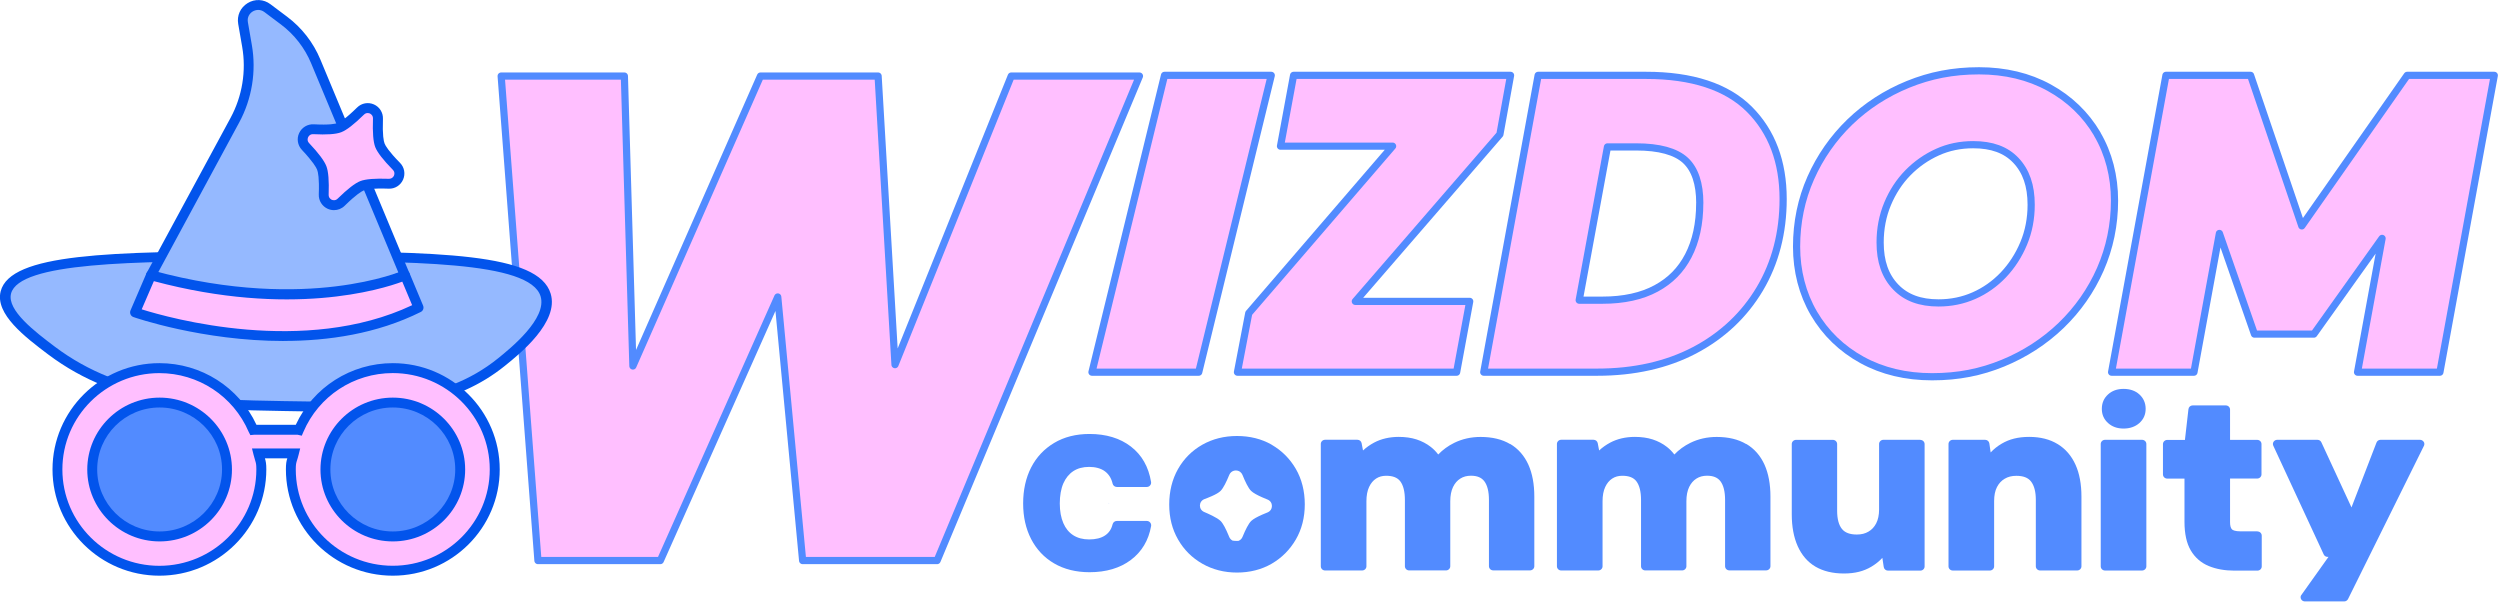<svg width="590" height="142" viewBox="0 0 590 142" fill="none" xmlns="http://www.w3.org/2000/svg">
<g clip-path="url(#clip0_10660_2314)">
<path d="M44.163 110.795C44.163 110.678 44.245 110.397 44.468 110.385C44.702 110.385 44.772 110.666 44.772 110.795C44.772 110.924 44.69 111.193 44.468 111.204C44.233 111.204 44.163 110.924 44.163 110.795ZM261.695 118.776C261.695 118.776 261.648 118.752 261.625 118.741C261.648 118.729 261.671 118.705 261.707 118.694C261.73 118.705 261.753 118.717 261.777 118.729C261.753 118.741 261.718 118.752 261.695 118.764V118.776Z" fill="#528BFF"/>
<path d="M189.422 132.293L183.548 70.084L155.837 132.293H126.956L118.273 17.951H147.353L149.366 86.373L179.475 17.951H207.233L211.223 86.057L238.653 17.951H268.915L221.158 132.293H189.422Z" fill="#FFBFFF" stroke="#528BFF" stroke-width="1.698" stroke-linecap="round" stroke-linejoin="round"/>
<path d="M274.825 17.785L257.705 87.834H282.899L300.02 17.785H274.825Z" fill="#FFBFFF" stroke="#528BFF" stroke-width="1.698" stroke-linecap="round" stroke-linejoin="round"/>
<path d="M353.978 31.699L356.494 17.785H305.285L302.196 34.496H328.655L294.707 73.92L292.039 87.834H343.762L346.851 71.124H319.855L353.978 31.699Z" fill="#FFBFFF" stroke="#528BFF" stroke-width="1.698" stroke-linecap="round" stroke-linejoin="round"/>
<path d="M388.476 17.785H363L350.163 87.834H376.937C385.644 87.834 393.355 86.102 399.874 82.685C406.45 79.233 411.646 74.342 415.32 68.163C418.972 62.008 420.82 54.881 420.82 46.97C420.82 38.194 418.141 31.079 412.851 25.789C407.527 20.477 399.324 17.785 388.476 17.785ZM401.137 47.953C401.137 52.763 400.225 56.952 398.434 60.381C396.691 63.728 394.21 66.244 390.863 68.058C387.469 69.907 383.186 70.843 378.166 70.843H372.69L379.36 34.671H386.147C391.577 34.671 395.497 35.748 397.779 37.866C400.014 39.949 401.149 43.343 401.149 47.942L401.137 47.953Z" fill="#FFBFFF" stroke="#528BFF" stroke-width="1.698" stroke-linecap="round" stroke-linejoin="round"/>
<path d="M494.954 31.619C492.227 26.996 488.401 23.322 483.591 20.677C478.805 18.044 473.235 16.71 467.056 16.71C460.877 16.71 455.518 17.787 450.298 19.905C445.103 22.023 440.48 25.018 436.56 28.798C432.652 32.578 429.55 37.025 427.339 42.01C425.115 47.019 423.992 52.472 423.992 58.206C423.992 63.94 425.373 69.311 428.076 73.945C430.803 78.603 434.629 82.301 439.439 84.945C444.225 87.578 449.783 88.912 455.974 88.912C462.164 88.912 467.501 87.836 472.685 85.706C477.845 83.588 482.456 80.604 486.4 76.824C490.343 73.032 493.468 68.574 495.679 63.554C497.891 58.51 499.026 53.057 499.026 47.323C499.026 41.589 497.645 36.229 494.93 31.619H494.954ZM457.495 71.488C453.13 71.488 449.842 70.271 447.408 67.755C444.915 65.18 443.71 61.728 443.71 57.223C443.71 53.981 444.295 50.915 445.465 48.119C446.636 45.31 448.239 42.841 450.263 40.781C452.276 38.722 454.628 37.072 457.261 35.89C459.824 34.731 462.644 34.146 465.663 34.146C470.075 34.146 473.375 35.352 475.727 37.821C478.161 40.372 479.355 43.812 479.355 48.318C479.355 51.559 478.77 54.625 477.6 57.422C476.429 60.242 474.803 62.758 472.778 64.888C470.777 66.983 468.448 68.632 465.839 69.779C463.264 70.914 460.468 71.488 457.507 71.488H457.495Z" fill="#FFBFFF" stroke="#528BFF" stroke-width="1.698" stroke-linecap="round" stroke-linejoin="round"/>
<path d="M568.093 17.785L543.226 53.313L531.137 17.785H511.162L498.336 87.834H517.773L523.777 55.092L532.05 78.847H546.069L562.171 56.262L556.379 87.834H575.816L588.653 17.785H568.093Z" fill="#FFBFFF" stroke="#528BFF" stroke-width="1.698" stroke-linecap="round" stroke-linejoin="round"/>
<path d="M253.293 111.193C254.311 110.526 255.563 110.187 257.037 110.187C258.512 110.187 259.834 110.538 260.759 111.228C261.683 111.919 262.28 112.867 262.573 114.13C262.678 114.598 263.099 114.926 263.579 114.926H270.635C270.94 114.926 271.232 114.797 271.419 114.563C271.618 114.341 271.7 114.037 271.653 113.744C271.068 110.175 269.465 107.355 266.879 105.377C264.328 103.411 261.04 102.417 257.119 102.417C253.925 102.417 251.116 103.13 248.776 104.535C246.424 105.939 244.586 107.893 243.334 110.351C242.094 112.773 241.462 115.628 241.462 118.811C241.462 121.994 242.094 124.768 243.334 127.19C244.598 129.647 246.424 131.602 248.787 132.971C251.128 134.34 253.936 135.042 257.131 135.042C261.051 135.042 264.328 134.071 266.879 132.152C269.465 130.209 271.068 127.518 271.665 124.136C271.712 123.843 271.63 123.539 271.431 123.305C271.232 123.071 270.951 122.942 270.635 122.942H263.579C263.099 122.942 262.69 123.258 262.573 123.726C262.292 124.896 261.707 125.751 260.806 126.359C259.869 126.991 258.594 127.307 257.037 127.307C255.563 127.307 254.299 126.968 253.281 126.312C252.263 125.657 251.479 124.697 250.952 123.469C250.391 122.181 250.11 120.613 250.11 118.811C250.11 117.009 250.391 115.359 250.952 114.072C251.491 112.843 252.275 111.872 253.293 111.193Z" fill="#528BFF"/>
<path d="M300.113 104.943C297.726 103.585 294.976 102.895 291.933 102.895C288.891 102.895 286.188 103.585 283.765 104.943C281.343 106.312 279.412 108.231 278.02 110.677C276.639 113.111 275.937 115.931 275.937 119.067C275.937 122.204 276.639 124.907 278.02 127.317C279.4 129.74 281.331 131.659 283.754 133.04C286.176 134.421 288.926 135.123 291.933 135.123C294.941 135.123 297.726 134.421 300.113 133.04C302.489 131.659 304.408 129.74 305.812 127.329C307.216 124.918 307.93 122.122 307.93 119.021C307.93 115.92 307.216 113.064 305.812 110.654C304.408 108.243 302.489 106.324 300.113 104.966V104.943ZM297.761 121.513C296.696 121.981 295.772 122.484 295.292 122.941C294.648 123.573 293.934 125.012 293.314 126.522C293.279 126.592 293.256 126.662 293.221 126.732C293.033 127.189 292.682 127.493 292.284 127.645C292.167 127.645 292.05 127.657 291.922 127.657C291.571 127.657 291.231 127.633 290.904 127.587C290.564 127.423 290.272 127.13 290.096 126.721C290.049 126.604 290.003 126.475 289.944 126.358C289.347 124.918 288.668 123.538 288.048 122.941C287.65 122.555 286.948 122.122 286.117 121.712C285.766 121.537 285.392 121.361 285.006 121.185C284.737 121.068 284.467 120.951 284.198 120.834C282.806 120.249 282.852 118.307 284.268 117.78C284.491 117.698 284.701 117.616 284.912 117.534C285.275 117.394 285.638 117.242 285.977 117.09C286.878 116.692 287.639 116.271 288.048 115.861C288.715 115.206 289.464 113.649 290.108 112.07C290.201 111.824 290.354 111.637 290.517 111.473C291.114 110.923 292.05 110.888 292.682 111.367C292.905 111.543 293.092 111.765 293.221 112.07C293.853 113.638 294.59 115.194 295.257 115.849C295.748 116.329 296.743 116.867 297.866 117.359C298.206 117.511 298.557 117.651 298.92 117.804C298.99 117.827 299.048 117.85 299.119 117.885C300.534 118.435 300.523 120.39 299.119 120.94C299.025 120.975 298.931 121.01 298.838 121.057C298.463 121.209 298.089 121.361 297.738 121.513H297.761Z" fill="#528BFF"/>
<path d="M356.389 104.803C354.505 103.68 352.164 103.118 349.426 103.118C347.179 103.118 345.085 103.586 343.2 104.511C341.749 105.225 340.486 106.149 339.421 107.261C338.906 106.582 338.321 105.985 337.677 105.482C336.694 104.71 335.547 104.113 334.295 103.703C333.055 103.305 331.639 103.106 330.106 103.106C327.929 103.106 325.963 103.563 324.29 104.452C323.307 104.979 322.429 105.599 321.669 106.313L321.341 104.593C321.259 104.125 320.838 103.785 320.358 103.785H312.716C312.166 103.785 311.71 104.23 311.71 104.768V133.649C311.71 134.187 312.155 134.632 312.716 134.632H321.47C322.02 134.632 322.476 134.187 322.476 133.649V118.296C322.476 116.95 322.687 115.827 323.108 114.926C323.517 114.048 324.056 113.404 324.746 112.948C325.425 112.503 326.197 112.281 327.133 112.281C328.713 112.281 329.802 112.714 330.469 113.592C331.194 114.563 331.557 116.037 331.557 117.992V133.637C331.557 134.176 332.002 134.62 332.563 134.62H341.258C341.808 134.62 342.264 134.176 342.264 133.637V118.284C342.264 116.95 342.487 115.827 342.92 114.926C343.341 114.06 343.903 113.404 344.628 112.948C345.342 112.492 346.173 112.269 347.144 112.269C348.607 112.269 349.637 112.702 350.304 113.58C351.029 114.551 351.392 116.026 351.392 117.98V133.626C351.392 134.164 351.837 134.609 352.398 134.609H361.093C361.643 134.609 362.099 134.164 362.099 133.626V117.184C362.099 114.27 361.631 111.743 360.707 109.683C359.747 107.553 358.308 105.903 356.401 104.768L356.389 104.803Z" fill="#528BFF"/>
<path d="M412.115 104.803C410.231 103.68 407.89 103.118 405.152 103.118C402.905 103.118 400.81 103.586 398.926 104.511C397.475 105.225 396.211 106.149 395.147 107.261C394.632 106.582 394.047 105.985 393.403 105.482C392.42 104.71 391.273 104.113 390.021 103.703C388.781 103.305 387.365 103.106 385.832 103.106C383.655 103.106 381.689 103.563 380.016 104.452C379.033 104.979 378.155 105.599 377.394 106.313L377.067 104.593C376.973 104.125 376.563 103.785 376.084 103.785H368.442C367.892 103.785 367.436 104.23 367.436 104.768V133.649C367.436 134.187 367.88 134.632 368.442 134.632H377.195C377.745 134.632 378.202 134.187 378.202 133.649V118.296C378.202 116.95 378.412 115.827 378.834 114.926C379.243 114.048 379.782 113.404 380.472 112.948C381.151 112.503 381.923 112.281 382.859 112.281C384.439 112.281 385.527 112.714 386.194 113.592C386.92 114.563 387.283 116.037 387.283 117.992V133.637C387.283 134.176 387.727 134.62 388.289 134.62H396.984C397.534 134.62 397.99 134.176 397.99 133.637V118.284C397.99 116.95 398.212 115.827 398.645 114.926C399.067 114.06 399.628 113.404 400.354 112.948C401.068 112.492 401.899 112.269 402.87 112.269C404.333 112.269 405.363 112.702 406.03 113.58C406.755 114.551 407.118 116.026 407.118 117.98V133.626C407.118 134.164 407.563 134.609 408.124 134.609H416.819C417.369 134.609 417.825 134.164 417.825 133.626V117.184C417.825 114.27 417.357 111.743 416.433 109.683C415.473 107.553 414.034 105.903 412.126 104.768L412.115 104.803Z" fill="#528BFF"/>
<path d="M453.224 103.796H444.471C443.921 103.796 443.464 104.241 443.464 104.779V120.25C443.464 121.537 443.23 122.637 442.786 123.503C442.341 124.357 441.756 125.001 440.972 125.457C440.188 125.925 439.287 126.148 438.222 126.148C436.584 126.148 435.437 125.726 434.711 124.849C433.951 123.924 433.564 122.473 433.564 120.542V104.791C433.564 104.253 433.12 103.808 432.558 103.808H423.863C423.313 103.808 422.857 104.253 422.857 104.791V121.408C422.857 124.287 423.325 126.791 424.249 128.874C425.209 131.027 426.625 132.666 428.474 133.742C430.299 134.807 432.546 135.345 435.168 135.345C437.789 135.345 439.848 134.807 441.639 133.742C442.634 133.145 443.5 132.455 444.237 131.659L444.564 133.824C444.635 134.304 445.056 134.667 445.559 134.667H453.201C453.751 134.667 454.207 134.222 454.207 133.684V104.803C454.207 104.264 453.762 103.82 453.201 103.82L453.224 103.796Z" fill="#528BFF"/>
<path d="M485.604 104.803C483.779 103.68 481.52 103.106 478.887 103.106C476.254 103.106 474.195 103.645 472.392 104.71C471.398 105.295 470.532 105.985 469.794 106.781L469.49 104.651C469.42 104.16 468.999 103.797 468.496 103.797H460.854C460.304 103.797 459.848 104.242 459.848 104.78V133.661C459.848 134.199 460.292 134.644 460.854 134.644H469.607C470.157 134.644 470.614 134.199 470.614 133.661V118.249C470.614 116.927 470.836 115.815 471.292 114.937C471.737 114.083 472.334 113.439 473.106 112.983C473.89 112.515 474.791 112.293 475.856 112.293C477.483 112.293 478.618 112.726 479.32 113.627C480.069 114.586 480.455 116.049 480.455 117.956V133.649C480.455 134.187 480.9 134.632 481.462 134.632H490.215C490.765 134.632 491.221 134.187 491.221 133.649V117.208C491.221 114.259 490.753 111.719 489.817 109.671C488.869 107.565 487.453 105.927 485.616 104.803H485.604Z" fill="#528BFF"/>
<path d="M504.889 93.077C503.93 92.211 502.666 91.778 501.156 91.778C499.647 91.778 498.441 92.223 497.494 93.089C496.522 93.978 496.031 95.113 496.031 96.483C496.031 97.852 496.522 98.952 497.494 99.829C498.441 100.695 499.67 101.14 501.156 101.14C502.642 101.14 503.918 100.707 504.889 99.841C505.884 98.952 506.375 97.828 506.375 96.483C506.375 95.137 505.872 93.967 504.889 93.077Z" fill="#528BFF"/>
<path d="M505.533 103.796H496.78C496.23 103.796 495.773 104.241 495.773 104.779V133.66C495.773 134.199 496.218 134.643 496.78 134.643H505.533C506.083 134.643 506.539 134.199 506.539 133.66V104.779C506.539 104.241 506.095 103.796 505.533 103.796Z" fill="#528BFF"/>
<path d="M532.764 125.399H528.797C527.463 125.399 526.948 125.118 526.761 124.943C526.456 124.662 526.292 124.077 526.292 123.234V112.936H532.705C533.255 112.936 533.712 112.492 533.712 111.953V104.792C533.712 104.253 533.267 103.809 532.705 103.809H526.292V96.659C526.292 96.121 525.848 95.676 525.286 95.676H517.469C516.954 95.676 516.533 96.05 516.474 96.553L515.644 103.82H511.466C510.916 103.82 510.459 104.265 510.459 104.803V111.965C510.459 112.503 510.904 112.948 511.466 112.948H515.538V123.141C515.538 125.938 516.03 128.208 517.013 129.881C518.019 131.59 519.458 132.842 521.284 133.591C523.028 134.305 525.04 134.667 527.275 134.667H532.764C533.314 134.667 533.77 134.223 533.77 133.684V126.406C533.77 125.867 533.325 125.423 532.764 125.423V125.399Z" fill="#528BFF"/>
<path d="M571.966 104.241C571.779 103.972 571.463 103.796 571.135 103.796H561.797C561.375 103.796 561.013 104.054 560.86 104.428L554.951 119.746L547.836 104.37C547.672 104.019 547.321 103.796 546.923 103.796H537.409C537.07 103.796 536.754 103.972 536.567 104.253C536.38 104.534 536.356 104.885 536.497 105.189L548.398 130.852C548.561 131.203 548.913 131.425 549.31 131.425H549.521L543.026 140.553C542.886 140.857 542.921 141.208 543.108 141.489C543.295 141.77 543.611 141.934 543.951 141.934H553.231C553.629 141.934 553.991 141.7 554.155 141.337L572.071 105.166C572.2 104.861 572.165 104.51 571.989 104.241H571.966Z" fill="#528BFF"/>
<path d="M66.877 95.828C88.433 96.214 104.909 96.285 118.343 85.46C121.678 82.769 130.607 75.584 128.77 69.604C126.02 60.663 101.047 60.464 64.923 60.453C30.542 60.441 3.592 60.605 1.404 68.995C0.175 73.688 7.196 78.977 12.158 82.722C28.319 94.904 47.112 95.477 66.889 95.828H66.877Z" fill="#95B9FF"/>
<path d="M77.281 97.127C73.887 97.127 70.411 97.069 66.842 96.998C47.838 96.659 28.178 96.308 11.351 83.634C6.038 79.621 -1.253 74.132 0.163 68.726C2.48 59.867 25.557 59.294 63.086 59.294H64.9C104.488 59.306 127.026 59.785 129.952 69.288C132.012 75.981 122.662 83.517 119.139 86.349C107.507 95.711 93.394 97.127 77.269 97.127H77.281ZM61.05 61.623C31.513 61.623 4.528 61.915 2.609 69.276C1.568 73.243 8.402 78.392 12.93 81.809C29.091 93.991 48.306 94.33 66.901 94.658C87.731 95.032 104.184 95.325 117.536 84.571C120.415 82.242 129.191 75.186 127.576 69.919C125.025 61.646 97.174 61.634 64.923 61.623C63.636 61.623 62.337 61.623 61.061 61.623H61.05Z" fill="#0254EC"/>
<path d="M63.097 1.917L67.029 4.878C70.329 7.359 72.904 10.671 74.495 14.474L95.548 64.992C95.548 64.992 65.379 79.28 35.609 64.992L35.633 64.969L55.433 28.364C58.323 23.005 59.329 16.838 58.288 10.834L57.352 5.44C56.79 2.198 60.476 -0.049 63.097 1.917Z" fill="#95B9FF"/>
<path d="M64.291 72.458C55.257 72.458 45.147 70.855 35.118 66.045C34.79 65.881 34.544 65.577 34.474 65.214C34.416 64.898 34.474 64.582 34.661 64.325L54.415 27.814C57.176 22.712 58.148 16.756 57.153 11.045L56.217 5.65C55.877 3.673 56.72 1.789 58.44 0.735C60.149 -0.318 62.22 -0.212 63.823 0.993L67.767 3.953C71.231 6.551 73.945 10.039 75.607 14.041L96.659 64.559C96.905 65.132 96.648 65.799 96.074 66.069C95.875 66.162 82.231 72.481 64.303 72.481L64.291 72.458ZM37.248 64.454C62.77 76.074 88.632 66.607 94.038 64.372L73.419 14.918C71.909 11.303 69.464 8.155 66.339 5.802L62.395 2.842C61.413 2.105 60.324 2.292 59.634 2.713C58.943 3.134 58.288 4.012 58.499 5.229L59.435 10.624C60.523 16.849 59.458 23.344 56.451 28.902L37.236 64.442L37.248 64.454Z" fill="#0254EC"/>
<path d="M35.644 64.957L31.876 73.722C31.876 73.722 69.616 87.121 98.778 72.599L95.583 64.957C95.583 64.957 72.459 75.068 35.644 64.957Z" fill="#FFBFFF"/>
<path d="M66.936 80.474C47.744 80.474 31.724 74.916 31.478 74.822C31.174 74.717 30.928 74.483 30.8 74.19C30.671 73.897 30.671 73.558 30.8 73.254L34.568 64.489C34.802 63.951 35.399 63.67 35.949 63.822C54.731 68.983 69.815 68.725 79.165 67.59C89.299 66.373 95.056 63.892 95.115 63.869C95.407 63.752 95.735 63.74 96.016 63.857C96.308 63.974 96.542 64.196 96.659 64.489L99.854 72.13C100.088 72.704 99.854 73.359 99.292 73.628C88.936 78.789 77.456 80.462 66.936 80.462V80.474ZM33.456 73.008C39.974 75.056 71.909 84.02 97.268 72.025L94.939 66.467C89.919 68.327 68.504 74.951 36.311 66.35L33.444 72.996L33.456 73.008Z" fill="#0254EC"/>
<path d="M93.546 39.259C95.079 40.827 93.921 43.448 91.732 43.367C89.251 43.273 86.735 43.331 85.46 43.823C84.184 44.314 82.277 45.976 80.498 47.72C78.93 49.253 76.309 48.094 76.391 45.906C76.484 43.425 76.426 40.909 75.934 39.633C75.443 38.358 73.793 36.38 72.084 34.555C70.587 32.963 71.803 30.377 73.98 30.494C76.402 30.623 78.848 30.599 80.112 30.108C81.388 29.616 83.295 27.955 85.074 26.211C86.642 24.678 89.263 25.837 89.181 28.025C89.088 30.506 89.146 33.022 89.638 34.297C90.129 35.573 91.791 37.48 93.534 39.259H93.546Z" fill="#FFBFFF"/>
<path d="M78.814 49.593C78.322 49.593 77.831 49.487 77.362 49.288C76.017 48.692 75.174 47.346 75.233 45.871C75.373 42.045 75.057 40.594 74.846 40.067C74.636 39.517 73.887 38.183 71.242 35.363C70.236 34.286 69.978 32.73 70.599 31.407C71.219 30.073 72.588 29.254 74.051 29.336C77.76 29.535 79.176 29.231 79.703 29.02C80.229 28.821 81.528 28.072 84.278 25.369C85.332 24.328 86.888 24.047 88.245 24.644C89.591 25.24 90.434 26.586 90.375 28.061C90.235 31.899 90.551 33.338 90.761 33.865C90.96 34.392 91.709 35.691 94.401 38.429C95.442 39.482 95.723 41.038 95.126 42.396C94.529 43.742 93.195 44.596 91.709 44.526C87.871 44.385 86.432 44.701 85.905 44.912C85.378 45.122 84.079 45.871 81.341 48.563C80.651 49.242 79.75 49.593 78.825 49.593H78.814ZM73.84 31.665C73.115 31.665 72.799 32.215 72.717 32.39C72.635 32.566 72.401 33.198 72.939 33.76C75.198 36.158 76.531 37.949 77.023 39.213C77.503 40.453 77.678 42.665 77.561 45.953C77.538 46.737 78.123 47.065 78.299 47.147C78.474 47.229 79.118 47.439 79.679 46.889C82.031 44.584 83.787 43.227 85.039 42.735C86.291 42.255 88.491 42.08 91.779 42.197C92.575 42.197 92.891 41.635 92.973 41.46C93.055 41.284 93.266 40.641 92.716 40.079C90.41 37.727 89.053 35.971 88.561 34.719C88.082 33.479 87.906 31.267 88.023 27.979C88.046 27.195 87.461 26.867 87.286 26.785C87.11 26.703 86.467 26.493 85.905 27.043C83.553 29.348 81.797 30.717 80.545 31.197C79.293 31.688 77.128 31.829 73.922 31.665C73.898 31.665 73.863 31.665 73.84 31.665Z" fill="#0254EC"/>
<path d="M92.704 86.887C82.746 86.887 74.203 92.902 70.54 101.468C70.435 101.445 70.33 101.433 70.224 101.433H59.95C59.891 101.433 59.833 101.445 59.774 101.456C56.112 92.89 47.581 86.887 37.622 86.887C24.34 86.887 13.562 97.595 13.562 110.795C13.562 123.995 24.328 134.702 37.622 134.702C50.916 134.702 61.682 123.995 61.682 110.795C61.682 108.805 61.424 108.864 60.968 107.015H69.358C68.89 108.864 68.645 108.805 68.645 110.795C68.645 123.995 79.411 134.702 92.704 134.702C105.998 134.702 116.764 123.995 116.764 110.795C116.764 97.595 105.998 86.887 92.704 86.887Z" fill="#FFBFFF"/>
<path d="M92.704 135.861C78.79 135.861 67.474 124.615 67.474 110.783C67.474 109.437 67.579 108.887 67.802 108.173H62.524C62.735 108.887 62.852 109.437 62.852 110.783C62.852 124.615 51.536 135.861 37.622 135.861C23.708 135.861 12.392 124.615 12.392 110.783C12.392 96.951 23.708 85.705 37.622 85.705C47.499 85.705 56.404 91.392 60.523 100.251H69.803C73.922 91.381 82.827 85.705 92.704 85.705C106.618 85.705 117.934 96.951 117.934 110.783C117.934 124.615 106.618 135.861 92.704 135.861ZM59.47 105.833H70.844L70.482 107.284C70.341 107.869 70.213 108.267 70.107 108.595C69.897 109.273 69.803 109.554 69.803 110.783C69.803 123.316 80.066 133.52 92.692 133.52C105.319 133.52 115.582 123.328 115.582 110.783C115.582 98.238 105.319 88.046 92.692 88.046C83.483 88.046 75.209 93.487 71.605 101.924L71.219 102.825L70.259 102.603H59.938L59.084 102.685L58.686 101.913C55.082 93.499 46.808 88.057 37.61 88.057C24.995 88.057 14.721 98.25 14.721 110.795C14.721 123.339 24.984 133.532 37.61 133.532C50.237 133.532 60.5 123.339 60.5 110.795C60.5 109.589 60.418 109.308 60.207 108.63C60.102 108.29 59.973 107.881 59.833 107.296L59.47 105.844V105.833Z" fill="#0254EC"/>
<path d="M37.668 126.604C46.445 126.604 53.572 119.524 53.572 110.806C53.572 102.088 46.457 95.008 37.668 95.008C28.88 95.008 21.765 102.088 21.765 110.806C21.765 119.524 28.88 126.604 37.668 126.604Z" fill="#528BFF"/>
<path d="M37.669 127.775C28.26 127.775 20.595 120.157 20.595 110.807C20.595 101.456 28.248 93.838 37.669 93.838C47.089 93.838 54.742 101.456 54.742 110.807C54.742 120.157 47.089 127.775 37.669 127.775ZM37.669 96.167C29.547 96.167 22.936 102.732 22.936 110.795C22.936 118.858 29.547 125.423 37.669 125.423C45.79 125.423 52.402 118.858 52.402 110.795C52.402 102.732 45.79 96.167 37.669 96.167Z" fill="#0254EC"/>
<path d="M92.704 126.604C101.481 126.604 108.607 119.524 108.607 110.806C108.607 102.088 101.492 95.008 92.704 95.008C83.916 95.008 76.801 102.088 76.801 110.806C76.801 119.524 83.916 126.604 92.704 126.604Z" fill="#528BFF"/>
<path d="M92.704 127.775C83.296 127.775 75.631 120.157 75.631 110.807C75.631 101.456 83.284 93.838 92.704 93.838C102.125 93.838 109.778 101.456 109.778 110.807C109.778 120.157 102.125 127.775 92.704 127.775ZM92.704 96.167C84.583 96.167 77.971 102.732 77.971 110.795C77.971 118.858 84.583 125.423 92.704 125.423C100.826 125.423 107.437 118.858 107.437 110.795C107.437 102.732 100.826 96.167 92.704 96.167Z" fill="#0254EC"/>
</g>
<defs>
<clipPath id="clip0_10660_2314">
<rect width="589.824" height="141.936" fill="white"/>
</clipPath>
</defs>
</svg>
